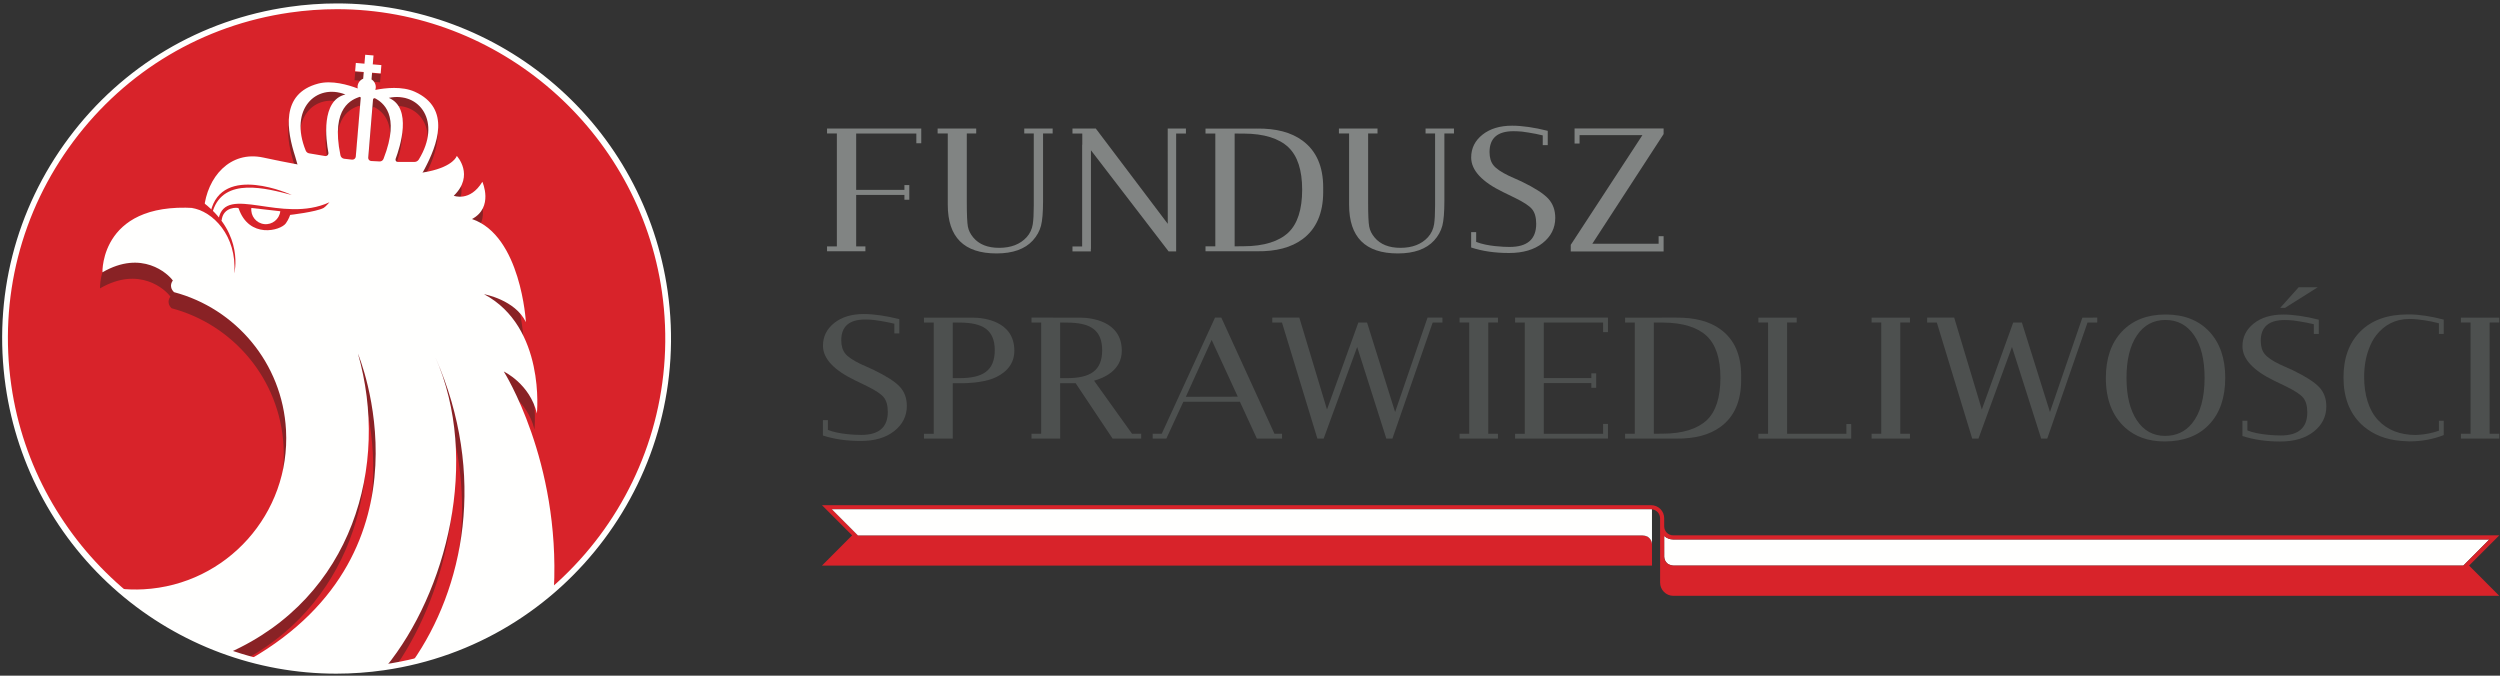 <?xml version="1.0" encoding="UTF-8"?>
<svg width="185px" height="50px" viewBox="0 0 185 50" version="1.1" xmlns="http://www.w3.org/2000/svg" xmlns:xlink="http://www.w3.org/1999/xlink">
    <rect x="0" y="0" width="185" height="50" fill="#333333" stroke="none"/>
    <!-- Generator: Sketch 51.1 (57501) - http://www.bohemiancoding.com/sketch -->
    <title>Group</title>
    <desc>Created with Sketch.</desc>
    <defs></defs>
    <g id="Symbols" stroke="none" stroke-width="1" fill="none" fill-rule="evenodd">
        <g id="footer" transform="translate(-1120, -366)">
            <g id="ministerstwo">
                <g transform="translate(135, 366)">
                    <g id="Group" transform="translate(985, 0)">
                        <polyline id="Fill-1" fill="#4D504F" points="110.848 23.865 110.848 23.506 108.009 23.506 108.009 23.865 108.723 23.865 108.723 32.098 108.009 32.098 108.009 32.455 110.848 32.455 110.848 32.098 110.132 32.098 110.132 23.865"></polyline>
                        <polyline id="Fill-2" fill="#4D504F" points="141.336 23.865 141.336 23.506 138.498 23.506 138.498 23.865 139.213 23.865 139.213 32.098 138.498 32.098 138.498 32.455 141.336 32.455 141.336 32.098 140.621 32.098 140.621 23.865"></polyline>
                        <polyline id="Fill-3" fill="#4D504F" points="184.946 23.865 184.946 23.506 182.107 23.506 182.107 23.865 182.823 23.865 182.823 32.098 182.107 32.098 182.107 32.455 184.946 32.455 184.946 32.098 184.232 32.098 184.232 23.865"></polyline>
                        <polyline id="Fill-4" fill="#4D504F" points="118.989 24.578 118.989 23.504 112.117 23.504 112.117 23.865 112.833 23.865 112.833 32.101 112.117 32.101 112.117 32.457 118.987 32.453 118.989 32.453 118.989 31.372 118.63 31.372 118.63 32.101 114.241 32.101 114.241 28.349 117.76 28.349 117.76 28.698 118.117 28.698 118.117 27.628 117.76 27.628 117.76 27.979 114.241 27.979 114.241 23.867 118.63 23.867 118.63 24.578"></polyline>
                        <path d="M66.59,28.623 C66.245,28.248 65.592,27.828 64.631,27.362 L63.675,26.932 C63.117,26.663 62.742,26.406 62.549,26.166 C62.353,25.923 62.253,25.595 62.253,25.18 C62.253,24.156 62.843,23.644 64.023,23.644 C64.221,23.644 64.464,23.656 64.626,23.674 L64.629,23.672 C64.629,23.672 65.52,23.788 66.183,23.954 L66.183,24.67 L66.549,24.67 L66.549,23.618 C65.561,23.366 64.638,23.238 63.923,23.238 C63.02,23.238 62.292,23.459 61.737,23.898 C61.179,24.341 60.9,24.904 60.9,25.585 C60.9,26.548 61.73,27.398 63.251,28.134 L64.135,28.564 C64.779,28.878 65.198,29.155 65.395,29.398 C65.598,29.644 65.697,30.005 65.697,30.48 C65.697,31.617 65.043,32.184 63.733,32.184 C63.329,32.184 62.08,32.143 61.264,31.813 L61.264,31.092 L60.896,31.092 L60.896,32.228 C61.725,32.498 62.656,32.631 63.693,32.631 C64.731,32.631 65.558,32.389 66.172,31.9 C66.794,31.409 67.106,30.788 67.106,30.037 C67.106,29.467 66.933,28.995 66.59,28.623" id="Fill-5" fill="#4D504F"></path>
                        <path d="M78.949,27.983 L78.451,27.983 L78.451,23.865 L78.949,23.873 C80.683,23.873 81.556,24.41 81.562,25.92 L81.562,25.922 C81.556,27.43 80.683,27.983 78.949,27.983 M83.771,32.098 L80.96,28.17 C81.579,28.003 83.013,27.466 83.013,25.954 C83.013,23.741 80.717,23.506 79.933,23.506 L76.331,23.504 L76.331,23.865 L77.047,23.865 L77.047,32.098 L76.331,32.098 L76.331,32.455 L78.452,32.457 L78.451,28.358 L79.599,28.358 L82.333,32.457 L84.447,32.455 L84.447,32.098" id="Fill-6" fill="#4D504F"></path>
                        <path d="M71.293,28.358 L71.148,28.358" id="Fill-7" fill="#4D504F"></path>
                        <path d="M73.613,25.92 C73.606,27.431 72.735,27.983 71,27.983 L70.504,27.983 L70.504,23.865 L71,23.871 C72.735,23.871 73.606,24.409 73.613,25.92 M71.986,23.506 L68.374,23.506 L68.374,23.865 L69.097,23.865 L69.097,32.099 L68.374,32.099 L68.374,32.457 L70.504,32.455 L70.504,28.358 L71.246,28.358 C71.558,28.357 72.623,28.327 73.471,28.013 C74.155,27.741 75.062,27.16 75.062,25.953 C75.062,23.741 72.769,23.506 71.986,23.506" id="Fill-8" fill="#4D504F"></path>
                        <path d="M87.751,29.363 L89.661,25.152 L91.597,29.355 L87.751,29.363 Z M94.309,32.098 L90.378,23.504 L89.911,23.504 L85.968,32.098 L85.299,32.098 L85.299,32.456 L86.309,32.457 L87.568,29.728 L91.753,29.728 L93.008,32.457 L94.871,32.456 L94.871,32.098 L94.309,32.098 Z" id="Fill-9" fill="#4D504F"></path>
                        <path d="M127.311,27.972 L127.311,27.972 C127.309,29.398 126.974,30.454 126.305,31.09 C125.636,31.722 124.541,32.092 123.026,32.092 L122.383,32.097 L122.383,23.867 L123.026,23.87 C124.541,23.87 125.636,24.235 126.305,24.869 C126.974,25.505 127.309,26.535 127.311,27.959 L127.311,27.972 Z M127.345,24.391 C126.509,23.77 125.4,23.489 124.019,23.504 L120.258,23.507 L120.258,23.865 L120.975,23.865 L120.975,32.098 L120.258,32.098 L120.258,32.455 L124.019,32.457 C125.4,32.473 126.509,32.189 127.345,31.568 C128.341,30.829 128.845,29.669 128.845,28.138 L128.845,27.793 C128.845,26.263 128.341,25.129 127.345,24.391 Z" id="Fill-10" fill="#4D504F"></path>
                        <polyline id="Fill-11" fill="#4D504F" points="136.633 31.38 136.633 32.099 132.244 32.099 132.244 23.865 132.955 23.865 132.955 23.506 130.121 23.506 130.121 23.865 130.837 23.865 130.837 32.099 130.121 32.099 130.121 32.457 136.989 32.457 136.989 31.38"></polyline>
                        <path d="M180.835,31.132 L180.479,31.132 L180.479,31.875 C179.971,32.045 179.491,32.144 179.034,32.171 C178.951,32.174 178.866,32.189 178.782,32.189 C177.598,32.189 176.664,31.823 175.98,31.092 C175.291,30.36 174.947,29.213 174.947,27.902 C174.947,27.12 175.067,26.45 175.281,25.864 C175.422,25.476 175.599,25.117 175.834,24.817 C176.428,24.054 177.246,23.603 178.287,23.603 C178.315,23.603 178.515,23.607 178.58,23.61 C178.696,23.616 178.809,23.623 178.912,23.635 L178.915,23.637 C178.915,23.637 179.792,23.731 180.479,23.922 L180.479,24.709 L180.835,24.709 L180.835,23.649 C179.847,23.395 178.995,23.268 178.28,23.268 C178.264,23.268 178.249,23.27 178.231,23.27 C178.214,23.27 178.193,23.268 178.173,23.268 C176.68,23.268 175.515,23.685 174.68,24.513 C173.839,25.344 173.419,26.484 173.419,27.932 C173.419,29.393 173.857,30.545 174.734,31.393 C174.873,31.528 175.026,31.649 175.183,31.762 C175.955,32.324 176.927,32.619 178.094,32.652 C178.165,32.656 178.231,32.662 178.306,32.662 C179.212,32.662 180.054,32.501 180.835,32.198" id="Fill-12" fill="#4D504F"></path>
                        <path d="M160.251,23.677 C159.351,23.677 158.646,24.059 158.131,24.821 C157.617,25.583 157.361,26.63 157.361,27.962 C157.361,29.284 157.615,30.331 158.125,31.1 C158.635,31.87 159.333,32.255 160.216,32.255 C161.039,32.255 161.702,31.95 162.201,31.341 C162.827,30.581 163.139,29.45 163.139,27.95 C163.139,26.618 162.882,25.575 162.369,24.821 C161.851,24.059 161.143,23.677 160.251,23.677 M160.251,23.273 C161.613,23.273 162.691,23.692 163.482,24.531 C164.273,25.369 164.668,26.511 164.668,27.957 C164.668,29.428 164.27,30.581 163.475,31.414 C162.684,32.25 161.586,32.667 160.183,32.667 C158.985,32.667 158.008,32.322 157.253,31.638 C156.306,30.774 155.833,29.552 155.833,27.968 C155.833,26.519 156.228,25.376 157.018,24.537 C157.815,23.695 158.89,23.273 160.251,23.273" id="Fill-13" fill="#4D504F"></path>
                        <polyline id="Fill-14" fill="#4D504F" points="155.196 23.504 154.094 23.507 151.697 30.489 149.618 23.865 148.979 23.865 146.655 30.303 144.61 23.504 142.608 23.504 142.608 23.865 143.325 23.865 145.944 32.457 146.406 32.457 148.887 25.673 151.048 32.457 151.496 32.457 154.478 23.865 155.196 23.865"></polyline>
                        <polyline id="Fill-15" fill="#4D504F" points="106.739 23.504 105.637 23.504 103.238 30.491 101.16 23.865 100.519 23.865 98.197 30.304 96.151 23.504 94.149 23.504 94.149 23.865 94.866 23.865 97.487 32.457 97.95 32.457 100.431 25.676 102.589 32.457 103.037 32.457 106.019 23.865 106.739 23.865"></polyline>
                        <path d="M171.632,28.661 C171.286,28.287 170.635,27.865 169.673,27.399 L168.718,26.97 C168.158,26.702 167.784,26.446 167.592,26.204 C167.394,25.963 167.296,25.635 167.296,25.218 C167.296,24.195 167.887,23.682 169.067,23.682 C169.263,23.682 169.508,23.695 169.669,23.713 L169.672,23.71 C169.672,23.71 170.562,23.828 171.224,23.993 L171.224,24.709 L171.591,24.709 L171.591,23.658 C170.606,23.405 169.681,23.277 168.965,23.277 C168.062,23.277 167.333,23.498 166.78,23.936 C166.222,24.381 165.942,24.942 165.942,25.623 C165.942,26.586 166.772,27.435 168.291,28.172 L169.178,28.6 C169.822,28.916 170.241,29.195 170.439,29.435 C170.64,29.683 170.74,30.042 170.74,30.519 C170.74,31.655 170.087,32.224 168.777,32.224 C168.371,32.224 167.122,32.181 166.307,31.852 L166.307,31.132 L165.939,31.132 L165.939,32.266 C166.766,32.533 167.697,32.672 168.736,32.672 C169.772,32.672 170.599,32.428 171.217,31.939 C171.837,31.447 172.148,30.826 172.148,30.077 C172.148,29.504 171.977,29.033 171.632,28.661" id="Fill-16" fill="#4D504F"></path>
                        <polyline id="Fill-17" fill="#4D504F" points="168.737 22.78 170.099 21.259 171.511 21.259 169.094 22.78"></polyline>
                        <polyline id="Fill-18" fill="#818483" points="64.04 18.233 63.356 18.233 63.356 14.426 66.927 14.426 66.927 14.78 67.288 14.78 67.288 13.695 66.927 13.695 66.927 14.051 63.356 14.051 63.356 9.879 67.809 9.879 67.809 10.601 68.173 10.601 68.173 9.512 61.201 9.511 61.201 9.877 61.928 9.877 61.928 18.233 61.201 18.233 61.201 18.595 64.04 18.593 64.04 18.233"></polyline>
                        <polygon id="Fill-19" fill="#818483" points="80.106 18.413 80.713 18.413 80.713 10.708 80.106 10.708"></polygon>
                        <polyline id="Fill-20" fill="#818483" points="87.759 9.514 86.411 9.512 86.414 16.563 81.089 9.512 79.363 9.514 79.363 9.881 80.089 9.881 80.089 18.237 79.363 18.237 79.363 18.602 80.722 18.602 80.722 11.109 86.476 18.603 87.035 18.602 87.035 9.881 87.759 9.881 87.759 9.514"></polyline>
                        <path d="M114.574,14.703 C114.229,14.329 113.572,13.905 112.608,13.438 L111.651,13.007 C111.091,12.736 110.715,12.48 110.522,12.238 C110.324,11.996 110.226,11.666 110.226,11.25 C110.226,10.222 110.817,9.709 111.999,9.709 C112.199,9.709 112.443,9.722 112.605,9.737 L112.607,9.735 C112.607,9.735 113.502,9.851 114.163,10.019 L114.163,10.738 L114.533,10.738 L114.533,9.682 C113.541,9.429 112.616,9.301 111.9,9.301 C110.995,9.301 110.265,9.522 109.708,9.962 C109.146,10.407 108.867,10.972 108.867,11.654 C108.867,12.621 109.701,13.474 111.226,14.213 L112.113,14.645 C112.757,14.96 113.178,15.237 113.376,15.482 C113.575,15.728 113.679,16.089 113.679,16.565 C113.679,17.705 113.021,18.274 111.708,18.274 C111.305,18.274 110.051,18.231 109.236,17.9 L109.236,17.178 L108.865,17.178 L108.865,18.314 C109.692,18.587 110.627,18.722 111.669,18.722 C112.708,18.722 113.537,18.478 114.153,17.989 C114.776,17.497 115.089,16.873 115.089,16.123 C115.089,15.549 114.916,15.076 114.574,14.703" id="Fill-21" fill="#818483"></path>
                        <path d="M96.36,14.045 L96.36,14.046 C96.358,15.492 96.019,16.563 95.34,17.207 C94.662,17.849 93.552,18.223 92.015,18.223 L91.363,18.229 L91.363,9.883 L92.015,9.885 C93.552,9.885 94.662,10.255 95.34,10.898 C96.019,11.543 96.358,12.588 96.36,14.032 L96.36,14.045 Z M96.395,10.414 C95.547,9.785 94.423,9.499 93.022,9.514 L89.208,9.517 L89.208,9.88 L89.934,9.88 L89.934,18.23 L89.208,18.23 L89.208,18.592 L93.022,18.594 C94.423,18.61 95.547,18.322 96.395,17.693 C97.405,16.943 97.916,15.767 97.916,14.214 L97.916,13.864 C97.916,12.313 97.405,11.162 96.395,10.414 Z" id="Fill-22" fill="#818483"></path>
                        <polyline id="Fill-23" fill="#818483" points="123.107 9.508 116.518 9.508 116.518 10.624 116.887 10.624 116.887 10 121.539 10 116.236 18.118 116.236 18.61 123.107 18.61 123.107 17.477 122.738 17.477 122.738 18.038 117.83 18.038 123.107 9.92 123.107 9.508"></polyline>
                        <path d="M107.594,9.514 L105.492,9.514 L105.492,9.874 L106.196,9.874 L106.196,15.215 C106.196,15.812 106.172,16.269 106.124,16.586 C106.067,16.959 105.914,17.282 105.668,17.554 C105.188,18.078 104.509,18.34 103.633,18.34 C102.787,18.34 102.15,18.086 101.723,17.578 C101.507,17.322 101.373,17.05 101.32,16.762 C101.267,16.478 101.241,15.873 101.241,14.947 L101.241,9.874 L101.936,9.874 L101.936,9.514 L99.081,9.514 L99.081,9.874 L99.833,9.874 L99.833,15.154 C99.833,17.554 101.036,18.754 103.441,18.754 C104.643,18.754 105.538,18.435 106.124,17.798 C106.423,17.469 106.626,17.105 106.732,16.707 C106.833,16.321 106.884,15.709 106.884,14.867 L106.884,9.874 L107.594,9.874 L107.594,9.514" id="Fill-24" fill="#818483"></path>
                        <path d="M77.896,9.514 L75.795,9.514 L75.795,9.874 L76.499,9.874 L76.499,15.215 C76.499,15.812 76.475,16.269 76.426,16.586 C76.369,16.959 76.217,17.282 75.971,17.554 C75.49,18.078 74.811,18.34 73.935,18.34 C73.089,18.34 72.452,18.086 72.025,17.578 C71.81,17.322 71.675,17.05 71.622,16.762 C71.57,16.478 71.543,15.873 71.543,14.947 L71.543,9.874 L72.239,9.874 L72.239,9.514 L69.384,9.514 L69.384,9.874 L70.135,9.874 L70.135,15.154 C70.135,17.554 71.338,18.754 73.743,18.754 C74.946,18.754 75.84,18.435 76.426,17.798 C76.725,17.469 76.928,17.105 77.034,16.707 C77.135,16.321 77.186,15.709 77.186,14.867 L77.186,9.874 L77.896,9.874 L77.896,9.514" id="Fill-25" fill="#818483"></path>
                        <path d="M49.191,21.559 C51.117,34.997 41.806,47.455 28.394,49.385 C14.983,51.314 2.55,41.984 0.624,28.546 C-1.301,15.107 8.01,2.649 21.421,0.72 C34.832,-1.21 47.266,8.12 49.191,21.559" id="Fill-26" fill="#D8232A"></path>
                        <path d="M39.549,31.786 C39.549,31.786 40.212,25.394 35.636,22.959 C35.636,22.959 37.937,23.366 38.735,25.026 C38.735,25.026 38.379,18.629 34.747,17.398 C36.368,16.533 35.514,14.641 35.514,14.641 C34.598,16.151 33.398,15.676 33.398,15.676 C34.959,14.154 33.622,12.726 33.622,12.726 C33.622,12.726 32.764,15.767 19.309,12.849 C16.834,12.312 15.143,14.306 14.915,16.643 C7.213,15.806 7.4,21.34 7.4,21.34 C10.325,19.642 12.257,21.448 12.611,21.951 C12.611,21.951 12.249,22.36 12.693,22.809 C17.247,24.016 20.714,28.047 20.984,33.014 C21.321,39.184 16.602,44.46 10.444,44.797 C10.398,44.799 10.351,44.799 10.304,44.801 C12.692,46.574 15.399,47.911 18.3,48.726 C26.238,44.273 28.531,35.138 26.307,27.357 C26.307,27.357 31.978,40.868 19.755,49.091 C22.519,49.686 25.433,49.811 28.394,49.385 C28.717,49.338 29.037,49.281 29.355,49.222 C33.207,43.569 35.144,34.669 32.026,27.603 C35.585,35.667 34.361,43.423 31.211,48.805 C34.85,47.84 38.113,46.079 40.841,43.739 C40.978,34.793 37.099,28.68 37.099,28.68 C37.099,28.68 39.03,29.589 39.549,31.786" id="Fill-27" fill="#892225"></path>
                        <path d="M30.627,12.643 L29.392,12.644 C29.273,12.644 29.19,12.525 29.232,12.414 C29.548,11.569 30.491,8.646 28.724,7.902 C30.999,7.425 32.66,9.667 30.945,12.464 C30.877,12.575 30.757,12.643 30.627,12.643 Z M28.042,12.607 L27.421,12.574 C27.292,12.568 27.194,12.455 27.205,12.327 L27.558,8.029 C27.565,7.946 27.655,7.898 27.727,7.94 C28.225,8.228 29.637,9.085 28.334,12.418 C28.287,12.537 28.17,12.614 28.042,12.607 Z M26.005,12.474 L25.427,12.407 C25.289,12.392 25.176,12.288 25.148,12.151 C24.396,8.529 26.077,8.013 26.549,7.833 C26.6,7.814 26.653,7.854 26.649,7.907 L26.282,12.247 C26.27,12.387 26.144,12.49 26.005,12.474 Z M24.008,12.206 L22.827,12.007 C22.715,11.988 22.621,11.911 22.578,11.806 C21.33,8.749 23.345,6.801 25.514,7.652 C23.69,8.082 24.076,10.998 24.255,11.955 C24.282,12.102 24.155,12.231 24.008,12.206 Z M30.649,7.449 C29.712,7.026 28.472,7.166 27.729,7.313 C27.745,7.265 27.756,7.215 27.761,7.163 C27.783,6.902 27.653,6.666 27.446,6.536 L27.488,6.04 L28.125,6.094 L28.177,5.477 L27.54,5.423 L27.596,4.764 L26.979,4.712 L26.923,5.37 L26.287,5.317 L26.235,5.934 L26.872,5.988 L26.83,6.483 C26.605,6.578 26.437,6.788 26.415,7.049 C26.411,7.103 26.414,7.155 26.422,7.206 C25.716,6.936 24.508,6.583 23.508,6.845 C20.665,7.59 21.201,10.382 21.797,12.236 L22.091,13.257 C27.813,14.407 30.913,14.003 30.913,14.003 L31.38,13.154 C32.29,11.431 33.382,8.685 30.649,7.449 Z" id="Fill-28" fill="#892225"></path>
                        <path d="M27.411,7.133 C27.396,7.313 27.237,7.447 27.057,7.432 C26.877,7.416 26.744,7.257 26.759,7.077 C26.775,6.897 26.933,6.763 27.113,6.778 C27.293,6.794 27.427,6.952 27.411,7.133" id="Fill-29" fill="#892225"></path>
                        <path d="M30.673,11.983 L29.437,11.984 C29.318,11.984 29.235,11.865 29.277,11.754 C29.593,10.909 30.537,7.986 28.77,7.242 C31.044,6.765 32.705,9.007 30.991,11.804 C30.922,11.915 30.802,11.983 30.673,11.983 Z M28.088,11.947 L27.466,11.915 C27.337,11.908 27.239,11.796 27.25,11.667 L27.603,7.369 C27.61,7.286 27.701,7.238 27.773,7.28 C28.27,7.568 29.682,8.426 28.379,11.759 C28.332,11.878 28.215,11.954 28.088,11.947 Z M26.05,11.814 L25.473,11.748 C25.334,11.732 25.221,11.628 25.193,11.491 C24.441,7.869 26.122,7.353 26.595,7.173 C26.645,7.154 26.699,7.194 26.694,7.248 L26.327,11.587 C26.315,11.727 26.19,11.83 26.05,11.814 Z M24.053,11.546 L22.872,11.347 C22.76,11.328 22.667,11.251 22.624,11.146 C21.376,8.089 23.39,6.142 25.56,6.992 C23.735,7.422 24.121,10.338 24.301,11.295 C24.328,11.443 24.2,11.571 24.053,11.546 Z M30.695,6.789 C29.758,6.366 28.517,6.506 27.775,6.653 C27.79,6.605 27.802,6.555 27.806,6.503 C27.828,6.242 27.698,6.006 27.492,5.876 L27.533,5.381 L28.171,5.434 L28.222,4.817 L27.585,4.763 L27.641,4.104 L27.025,4.052 L26.969,4.711 L26.332,4.657 L26.28,5.274 L26.917,5.328 L26.876,5.823 C26.65,5.918 26.482,6.128 26.46,6.389 C26.456,6.443 26.459,6.495 26.467,6.546 C25.761,6.276 24.554,5.923 23.554,6.185 C20.71,6.93 21.247,9.722 21.842,11.576 L22.136,12.598 C27.859,13.747 30.959,13.344 30.959,13.344 L31.426,12.494 L31.426,12.494 C32.335,10.771 33.427,8.025 30.695,6.789 Z" id="Fill-30" fill="#FFFFFE"></path>
                        <path d="M27.457,6.473 C27.441,6.653 27.283,6.787 27.103,6.772 C26.922,6.756 26.789,6.598 26.805,6.417 C26.82,6.237 26.978,6.103 27.159,6.118 C27.339,6.134 27.472,6.293 27.457,6.473" id="Fill-31" fill="#FFFFFE"></path>
                        <path d="M39.73,30.597 C39.73,30.597 40.393,24.204 35.817,21.77 C35.817,21.77 38.117,22.177 38.916,23.836 C38.916,23.836 38.56,17.439 34.928,16.209 C36.549,15.344 35.695,13.452 35.695,13.452 C34.779,14.962 33.579,14.486 33.579,14.486 C35.14,12.965 33.803,11.537 33.803,11.537 C33.803,11.537 32.945,14.578 19.49,11.66 C17.015,11.123 15.324,13.117 15.096,15.454 C7.394,14.617 7.581,20.151 7.581,20.151 C10.506,18.453 12.437,20.258 12.792,20.762 C12.792,20.762 12.43,21.17 12.875,21.619 C17.429,22.827 20.895,26.857 21.165,31.825 C21.502,37.995 16.783,43.271 10.625,43.608 C9.994,43.643 9.372,43.622 8.764,43.553 C11.15,45.641 13.928,47.262 16.951,48.303 C26.12,44.213 28.848,34.428 26.488,26.168 C26.488,26.168 32.582,40.691 18.511,48.787 C21.638,49.635 24.984,49.876 28.394,49.385 C28.447,49.378 28.497,49.367 28.548,49.359 C33.036,43.856 35.582,34.062 32.207,26.414 C36.079,35.187 34.289,43.594 30.517,48.978 C34.501,48.045 38.059,46.165 40.987,43.613 C41.469,34.091 37.28,27.491 37.28,27.491 C37.28,27.491 39.211,28.4 39.73,30.597" id="Fill-32" fill="#FFFFFE"></path>
                        <path d="M16.178,16.183 C16.699,13.588 20.853,16.595 24.381,14.966 C24.381,14.966 24.077,15.318 23.943,15.389 C23.385,15.684 21.471,15.903 21.471,15.903 C21.471,15.903 21.378,16.212 21.153,16.526 C20.76,17.075 18.427,17.686 17.655,15.41 C17.634,15.348 16.494,15.261 16.398,16.335 L16.178,16.183" id="Fill-33" fill="#D8232A"></path>
                        <path d="M19.55,16.583 C20.141,16.65 20.674,16.225 20.741,15.632 L18.601,15.39 C18.534,15.982 18.959,16.517 19.55,16.583" id="Fill-34" fill="#FFFFFE"></path>
                        <path d="M14.157,15.382 C15.754,15.604 17.547,17.473 17.337,20.227 C17.337,20.227 18.097,17.352 15.096,15.029 L14.157,15.382" id="Fill-35" fill="#D8232A"></path>
                        <path d="M15.754,15.604 C16.57,13.084 19.702,13.935 21.591,14.428 C21.591,14.428 16.421,12.042 15.584,15.687 L15.754,15.604" id="Fill-36" fill="#D8232A"></path>
                        <path d="M24.94,0.68 C23.781,0.68 22.608,0.765 21.453,0.931 C15.023,1.856 9.337,5.235 5.443,10.445 C1.549,15.655 -0.087,22.073 0.836,28.516 C2.544,40.436 12.88,49.425 24.879,49.425 C26.037,49.425 27.21,49.34 28.366,49.174 C41.64,47.265 50.888,34.89 48.982,21.589 C47.274,9.669 36.938,0.68 24.94,0.68 Z M24.879,49.851 C18.984,49.851 13.263,47.719 8.77,43.849 C4.234,39.941 1.266,34.517 0.415,28.577 C-0.524,22.021 1.141,15.491 5.103,10.189 C9.065,4.888 14.85,1.45 21.392,0.509 C22.568,0.34 23.761,0.254 24.94,0.254 C30.835,0.254 36.555,2.386 41.048,6.256 C45.585,10.164 48.552,15.588 49.403,21.529 C51.342,35.062 41.932,47.653 28.426,49.596 C27.251,49.765 26.057,49.851 24.879,49.851 Z" id="Fill-37" fill="#FFFFFE"></path>
                        <path d="M123.817,39.92 C123.565,39.92 123.332,39.83 123.15,39.659 L123.151,41.195 C123.155,41.371 123.22,41.531 123.342,41.654 C123.387,41.7 123.434,41.735 123.483,41.764 C123.608,41.822 123.744,41.856 123.885,41.856 L182.285,41.856 L184.213,39.92 L123.817,39.92" id="Fill-38" fill="#FFFFFE"></path>
                        <path d="M184.946,39.617 L123.817,39.616 C123.637,39.616 123.467,39.546 123.342,39.417 C123.217,39.291 123.15,39.123 123.15,38.945 L123.15,38.361 C123.151,38.1 123.055,37.855 122.872,37.67 C122.687,37.485 122.443,37.384 122.182,37.384 L60.827,37.384 L63.056,39.617 L60.824,41.856 L122.248,41.856 L122.246,40.279 C122.246,40.271 122.246,40.263 122.246,40.257 C122.24,40.099 122.174,39.942 122.053,39.819 C122.008,39.773 121.957,39.735 121.904,39.703 C121.788,39.653 121.664,39.622 121.533,39.619 L63.485,39.619 L61.56,37.688 L122.182,37.688 C122.197,37.688 122.214,37.688 122.229,37.691 C122.234,37.691 122.24,37.691 122.246,37.691 C122.402,37.706 122.544,37.778 122.654,37.888 C122.78,38.014 122.847,38.181 122.847,38.361 L122.849,43.112 C122.847,43.371 122.948,43.615 123.133,43.802 C123.318,43.987 123.564,44.09 123.825,44.09 L184.945,44.09 L182.712,41.854 L184.946,39.617 Z M123.885,41.856 C123.744,41.856 123.608,41.822 123.483,41.764 C123.434,41.735 123.387,41.7 123.342,41.654 C123.22,41.531 123.155,41.371 123.151,41.195 L123.15,39.659 C123.332,39.83 123.565,39.92 123.817,39.92 L184.213,39.92 L182.285,41.856 L123.885,41.856 Z" id="Fill-39" fill="#D8232A"></path>
                        <path d="M122.182,37.688 L61.56,37.688 L63.485,39.619 L121.533,39.619 C121.664,39.622 121.788,39.653 121.904,39.703 C121.957,39.735 122.008,39.773 122.053,39.819 C122.174,39.942 122.24,40.099 122.246,40.257 C122.246,40.269 122.246,40.282 122.246,40.295 L122.246,37.691 C122.24,37.691 122.234,37.691 122.229,37.691 C122.214,37.69 122.197,37.688 122.182,37.688" id="Fill-40" fill="#FFFFFE"></path>
                    </g>
                </g>
            </g>
        </g>
    </g>
</svg>
